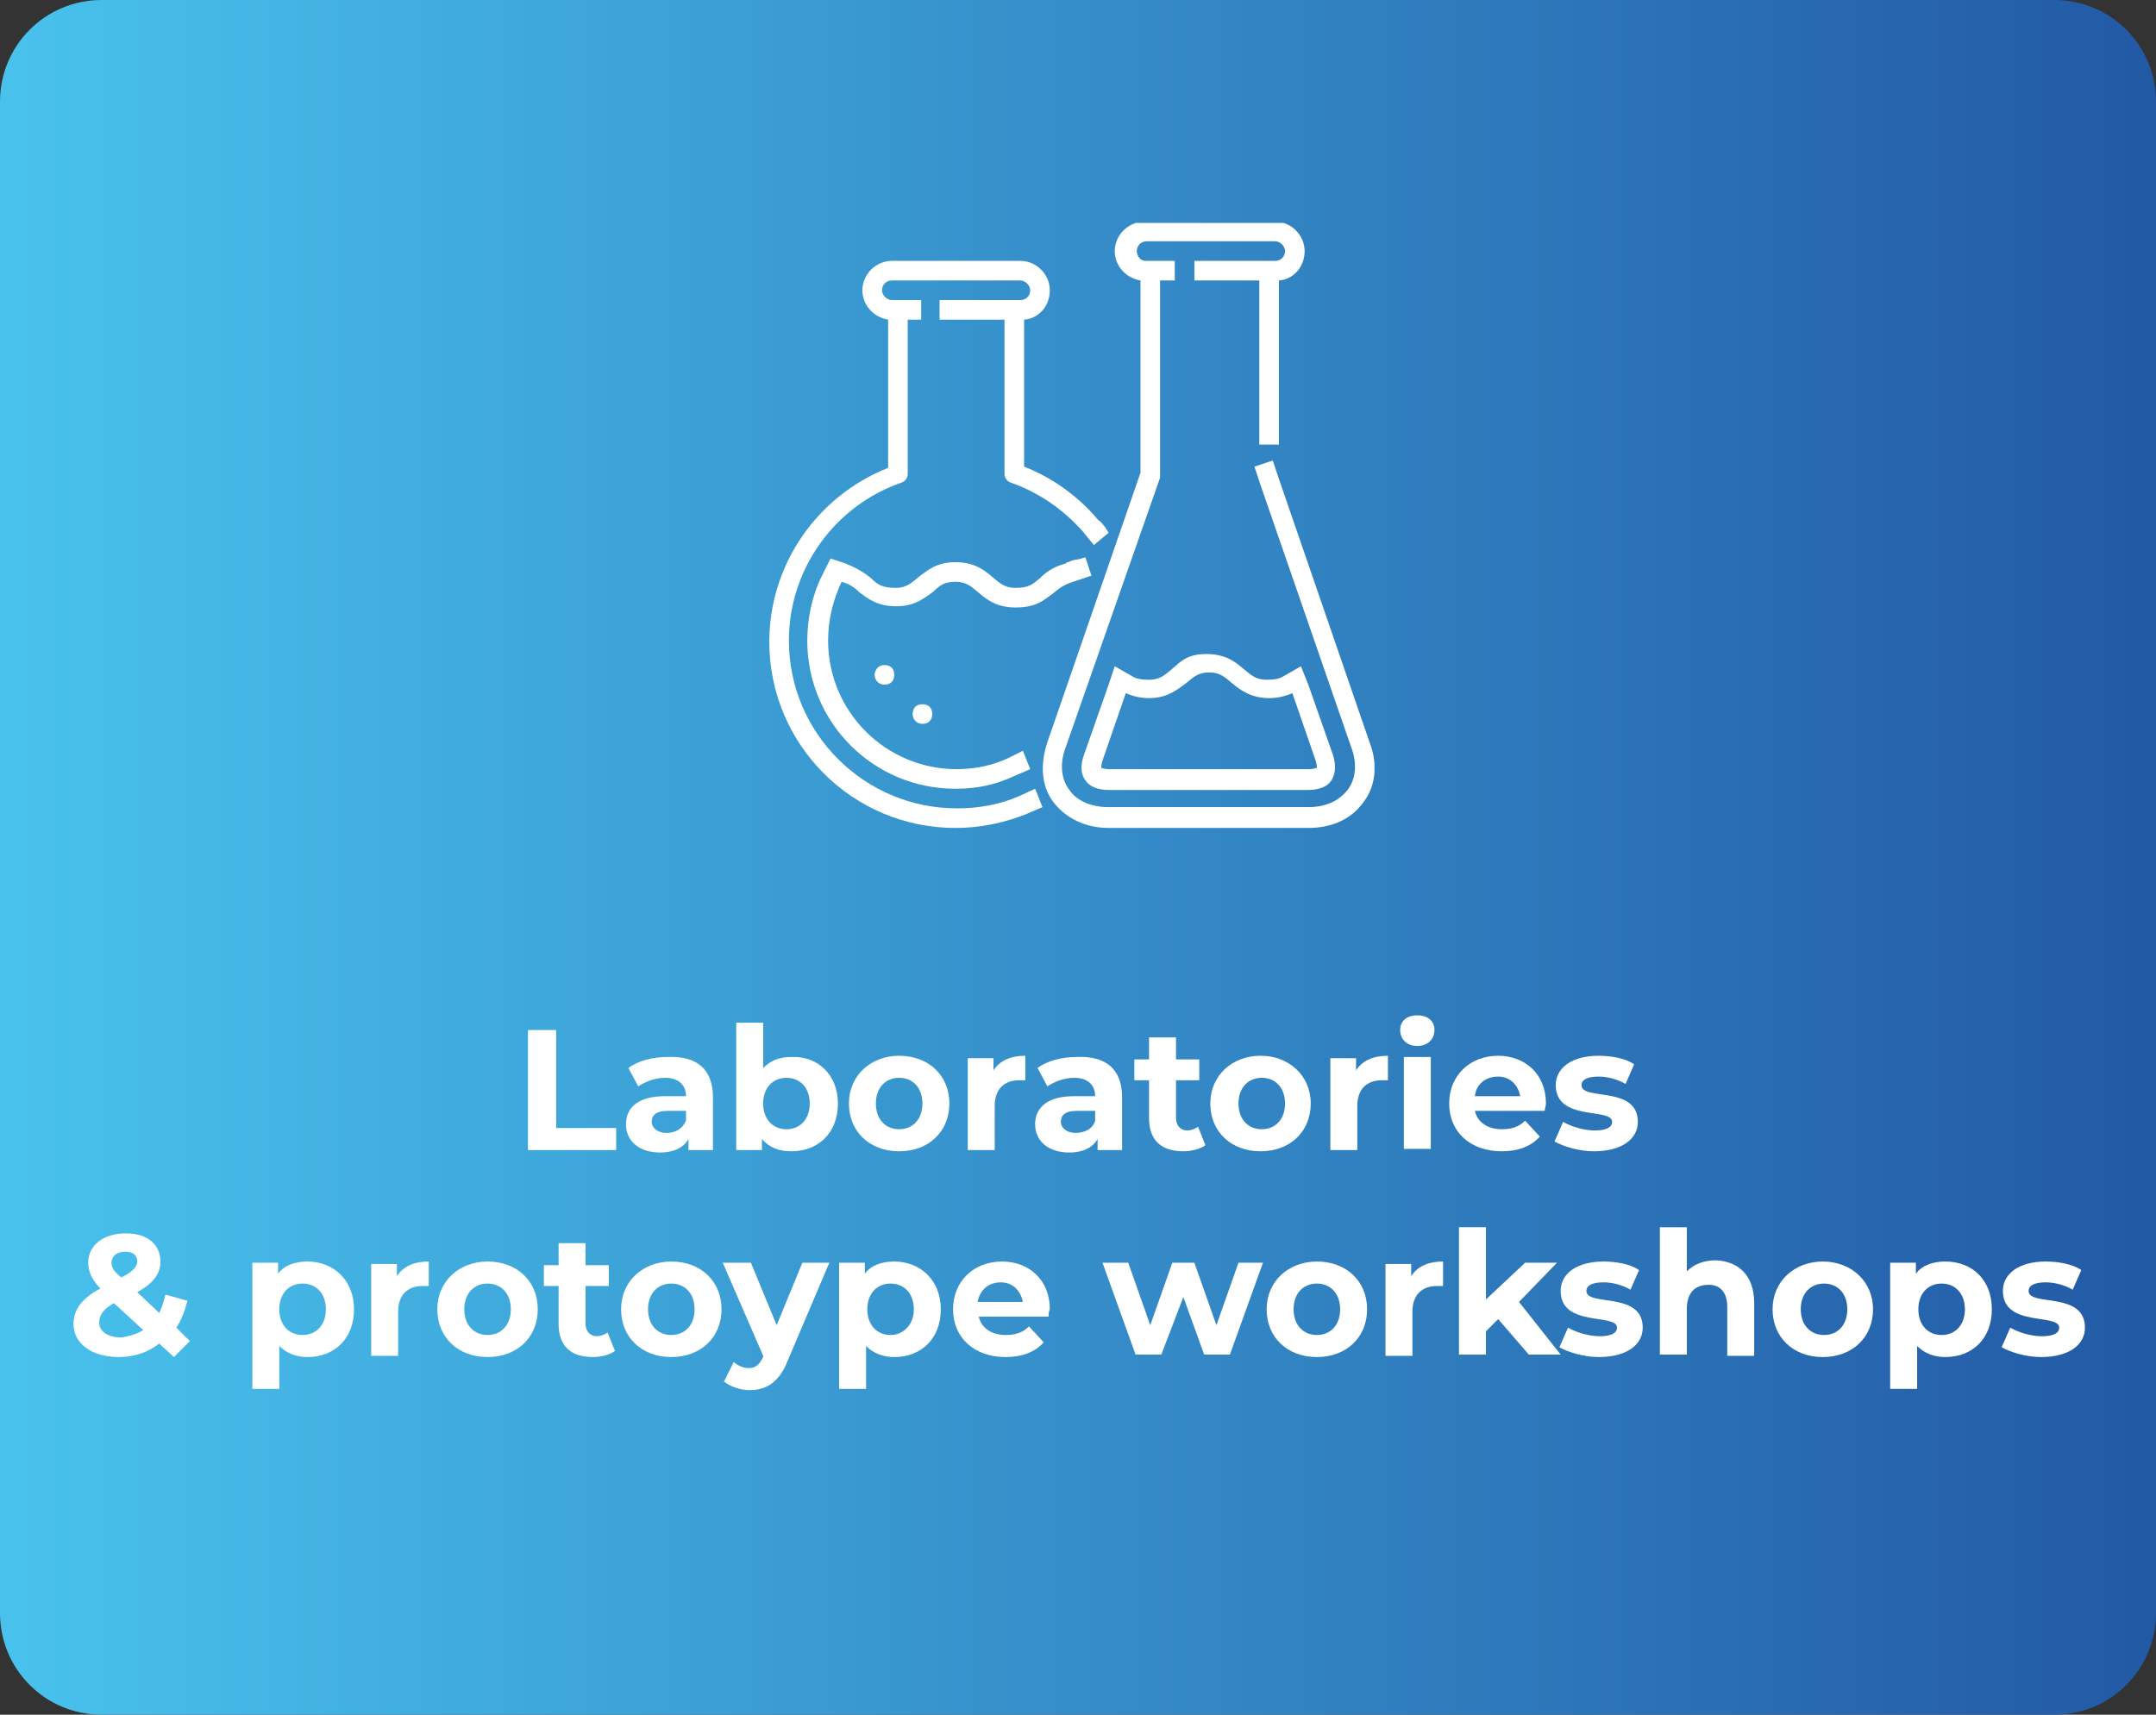 <?xml version="1.0" encoding="utf-8"?>
<!-- Generator: Adobe Illustrator 27.5.0, SVG Export Plug-In . SVG Version: 6.00 Build 0)  -->
<svg version="1.1" id="Warstwa_2_00000172409497285978005140000002158215785793501583_"
	 xmlns="http://www.w3.org/2000/svg" xmlns:xlink="http://www.w3.org/1999/xlink" x="0px" y="0px" viewBox="0 0 176 140"
	 style="enable-background:new 0 0 176 140;" xml:space="preserve">
<rect x="0" y="0" width="176" height="140" fill="#333333" stroke="none"/>
<style type="text/css">
	.st0{fill:url(#SVGID_1_);}
	.st1{clip-path:url(#SVGID_00000007420312240264273710000015205555541437603718_);}
	.st2{clip-path:url(#SVGID_00000040545844047075248780000009274478094347526570_);}
	.st3{fill:#FFFFFF;}
</style>
<g id="Warstwa_1-2">
	<g>
		
			<linearGradient id="SVGID_1_" gradientUnits="userSpaceOnUse" x1="0" y1="69.89" x2="176" y2="69.89" gradientTransform="matrix(1 0 0 -1 0 139.89)">
			<stop  offset="0" style="stop-color:#48C1EC"/>
			<stop  offset="1.000000e-02" style="stop-color:#48C1EC"/>
			<stop  offset="1" style="stop-color:#2259A5"/>
		</linearGradient>
		<path class="st0" d="M8.3,0h159.4c4.6,0,8.3,3.7,8.3,8.3v123.4c0,4.6-3.7,8.3-8.3,8.3H8.3c-4.6,0-8.3-3.7-8.3-8.3V8.3
			C0,3.7,3.7,0,8.3,0z"/>
		<g id="Kompozycja_129">
			<g>
				<defs>
					<rect id="SVGID_00000171689354471353158910000003329601814018090431_" x="62.8" y="18.2" width="49.4" height="49.4"/>
				</defs>
				<clipPath id="SVGID_00000105416244535392514070000014572689382600883365_">
					<use xlink:href="#SVGID_00000171689354471353158910000003329601814018090431_"  style="overflow:visible;"/>
				</clipPath>
				<g style="clip-path:url(#SVGID_00000105416244535392514070000014572689382600883365_);">
					<g>
						<defs>
							<rect id="SVGID_00000172413760978349160510000006420469456275822765_" x="62.8" y="18.2" width="49.4" height="49.4"/>
						</defs>
						<clipPath id="SVGID_00000008855517182304841250000012415579021898734989_">
							<use xlink:href="#SVGID_00000172413760978349160510000006420469456275822765_"  style="overflow:visible;"/>
						</clipPath>
						<g style="clip-path:url(#SVGID_00000008855517182304841250000012415579021898734989_);">
							<path class="st3" d="M71.4,55.1c0,0.4,0.3,0.8,0.8,0.8s0.8-0.3,0.8-0.8s-0.3-0.8-0.8-0.8S71.4,54.7,71.4,55.1"/>
							<path class="st3" d="M74.5,58.3c0,0.4,0.3,0.8,0.8,0.8s0.8-0.3,0.8-0.8s-0.3-0.8-0.8-0.8S74.5,57.8,74.5,58.3"/>
							<path class="st3" d="M78,47.5c0.9,0,1.3,0.4,1.9,0.9c0.6,0.5,1.4,1.2,3,1.2c1.7,0,2.3-0.6,3-1.1c0.5-0.4,0.8-0.7,1.7-1
								l1.5-0.5l-0.5-1.5c0,0-0.6,0.2-0.8,0.2c-0.1,0-0.4,0.1-0.6,0.2l0,0c-0.1,0-0.1,0-0.2,0.1h0c-1.1,0.3-1.7,0.8-2.1,1.2
								c-0.6,0.5-0.9,0.8-2,0.8c-0.9,0-1.3-0.4-1.9-0.9c-0.6-0.5-1.4-1.2-3-1.2s-2.3,0.7-3,1.2c-0.6,0.5-1,0.9-1.9,0.9
								c-1.1,0-1.5-0.3-2-0.8c-0.5-0.4-1.1-0.8-2.1-1.2l-1.2-0.4l-0.7,1.4l0,0c-0.8,1.6-1.2,3.5-1.2,5.3c0,6.7,5.4,12.1,12.1,12.1
								c1.7,0,3.2-0.3,4.7-1l0,0l1.4-0.6l-0.6-1.5l-1,0.5c0,0,0,0,0,0c-1.4,0.7-2.9,1-4.4,1c-5.8,0-10.5-4.7-10.5-10.5
								c0-1.7,0.4-3.3,1.1-4.8c0.7,0.2,1.1,0.5,1.5,0.9c0.7,0.5,1.4,1.1,3,1.1c1.5,0,2.3-0.7,3-1.2C76.7,47.8,77.1,47.5,78,47.5"/>
							<path class="st3" d="M111.8,60.6l-7.4-21.5l-0.5-1.5l-1.5,0.5l0.5,1.5l0,0l7.4,21.4c0.5,1.3,0.4,2.6-0.3,3.5
								c-0.7,0.9-1.8,1.4-3.2,1.4H90.5c-1.4,0-2.6-0.5-3.2-1.4c-0.7-0.9-0.8-2.2-0.3-3.5L94.7,39c0-0.1,0-0.2,0-0.3V22.9H95
								c0,0,0,0,0.1,0h0.8v-1.6h-2.4c-0.4,0-0.7-0.4-0.7-0.8s0.3-0.8,0.8-0.8h10.5c0.4,0,0.8,0.4,0.8,0.8s-0.3,0.8-0.8,0.8h-6.6v1.6
								h5.3v13.4h1.6v-0.8l0,0V22.9c1.2-0.1,2.1-1.1,2.1-2.4c0-1.3-1.1-2.4-2.4-2.4H93.4c-1.3,0-2.4,1.1-2.4,2.4
								c0,1.2,0.9,2.2,2.1,2.4v15.7l-7.6,22c-0.6,1.8-0.5,3.6,0.5,4.9s2.6,2.1,4.5,2.1h16.3c1.9,0,3.5-0.7,4.5-2.1
								C112.3,64.2,112.5,62.4,111.8,60.6"/>
							<path class="st3" d="M95.7,54.6c-0.6,0.5-1,0.9-1.9,0.9c-0.7,0-1.1-0.1-1.4-0.3L91,54.4l-0.5,1.5l-2,5.7
								c-0.3,0.8-0.3,1.6,0.1,2.1c0.3,0.5,1,0.8,1.9,0.8h16.3c0.9,0,1.6-0.3,1.9-0.8s0.4-1.2,0.1-2.1l-2-5.7l-0.6-1.5l-1.4,0.8
								c-0.3,0.2-0.7,0.3-1.4,0.3c-0.9,0-1.3-0.4-1.9-0.9c-0.6-0.5-1.4-1.2-3-1.2S96.4,54,95.7,54.6 M103.6,57
								c0.8,0,1.4-0.2,1.9-0.4l1.9,5.5c0.1,0.3,0.1,0.5,0.1,0.6c-0.1,0-0.3,0.1-0.6,0.1H90.5c-0.3,0-0.6-0.1-0.6-0.1
								c0-0.1,0-0.3,0.1-0.6l1.9-5.5c0.5,0.2,1.1,0.4,1.9,0.4c1.5,0,2.3-0.7,3-1.2c0.6-0.5,1-0.9,1.9-0.9s1.3,0.4,1.9,0.9
								C101.2,56.3,102.1,57,103.6,57"/>
							<path class="st3" d="M83.2,65c-1.6,0.7-3.3,1-5.1,1c-7.5,0-13.7-6.1-13.7-13.7c0-5.8,3.7-11,9.2-12.9
								c0.3-0.1,0.5-0.4,0.5-0.7V26.1h1.1v-1.6h-2.4c-0.4,0-0.8-0.4-0.8-0.8s0.3-0.8,0.8-0.8h10.5c0.4,0,0.8,0.4,0.8,0.8
								s-0.3,0.8-0.8,0.8h-6.6v1.6H82v12.6c0,0.3,0.2,0.6,0.5,0.7c2.3,0.8,4.3,2.2,5.9,4l0.4,0.5l0.5,0.6l1.2-1c0,0-0.3-0.5-0.4-0.6
								c-0.1-0.1-0.2-0.3-0.4-0.4l0,0c-0.1-0.1-0.1-0.1-0.1-0.1l0,0c-1.6-1.9-3.7-3.4-6-4.3V26.1c1.2-0.1,2.1-1.1,2.1-2.4
								c0-1.3-1.1-2.4-2.4-2.4H72.8c-1.3,0-2.4,1.1-2.4,2.4c0,1.2,0.9,2.2,2.1,2.4v12.1c-5.8,2.3-9.7,7.9-9.7,14.2
								c0,8.4,6.8,15.2,15.2,15.2c2,0,3.9-0.4,5.7-1.1l0,0l1.4-0.6l-0.6-1.5L83.2,65L83.2,65z"/>
						</g>
					</g>
				</g>
			</g>
		</g>
	</g>
</g>
<g>
	<path class="st3" d="M43.1,84.1h2.3v8h4.9v1.8h-7.2V84.1z"/>
	<path class="st3" d="M58.2,89.6v4.3h-2v-0.9c-0.4,0.7-1.2,1.1-2.3,1.1c-1.8,0-2.8-1-2.8-2.3c0-1.3,0.9-2.3,3.2-2.3H56
		c0-0.9-0.6-1.5-1.7-1.5c-0.8,0-1.6,0.3-2.2,0.7l-0.8-1.5c0.8-0.6,2-0.9,3.2-0.9C56.9,86.2,58.2,87.3,58.2,89.6z M56,91.5v-0.8h-1.5
		c-1,0-1.3,0.4-1.3,0.9c0,0.5,0.5,0.9,1.2,0.9C55.1,92.5,55.7,92.2,56,91.5z"/>
	<path class="st3" d="M68.4,90.1c0,2.4-1.6,3.9-3.8,3.9c-1,0-1.8-0.3-2.4-1v0.9h-2.1V83.5h2.2v3.7c0.6-0.6,1.3-0.9,2.3-0.9
		C66.7,86.2,68.4,87.7,68.4,90.1z M66.1,90.1c0-1.3-0.8-2.1-1.9-2.1c-1.1,0-1.9,0.8-1.9,2.1s0.8,2.1,1.9,2.1
		C65.3,92.2,66.1,91.4,66.1,90.1z"/>
	<path class="st3" d="M69.3,90.1c0-2.3,1.8-3.9,4.1-3.9c2.4,0,4.1,1.6,4.1,3.9c0,2.3-1.7,3.9-4.1,3.9C71,94,69.3,92.4,69.3,90.1z
		 M75.3,90.1c0-1.3-0.8-2.1-1.9-2.1c-1.1,0-1.9,0.8-1.9,2.1s0.8,2.1,1.9,2.1C74.5,92.2,75.3,91.4,75.3,90.1z"/>
	<path class="st3" d="M83.7,86.2v2c-0.2,0-0.3,0-0.5,0c-1.2,0-2,0.7-2,2.1v3.6H79v-7.5h2.1v1C81.6,86.6,82.5,86.2,83.7,86.2z"/>
	<path class="st3" d="M91.6,89.6v4.3h-2v-0.9c-0.4,0.7-1.2,1.1-2.3,1.1c-1.8,0-2.8-1-2.8-2.3c0-1.3,0.9-2.3,3.2-2.3h1.7
		c0-0.9-0.6-1.5-1.7-1.5c-0.8,0-1.6,0.3-2.2,0.7l-0.8-1.5c0.8-0.6,2-0.9,3.2-0.9C90.3,86.2,91.6,87.3,91.6,89.6z M89.4,91.5v-0.8
		h-1.5c-1,0-1.3,0.4-1.3,0.9c0,0.5,0.5,0.9,1.2,0.9C88.5,92.5,89.2,92.2,89.4,91.5z"/>
	<path class="st3" d="M98.4,93.5C98,93.8,97.3,94,96.6,94c-1.8,0-2.8-0.9-2.8-2.7v-3.1h-1.2v-1.7h1.2v-1.8H96v1.8h1.9v1.7H96v3.1
		c0,0.6,0.4,1,0.9,1c0.3,0,0.6-0.1,0.9-0.3L98.4,93.5z"/>
	<path class="st3" d="M98.8,90.1c0-2.3,1.8-3.9,4.1-3.9s4.1,1.6,4.1,3.9c0,2.3-1.7,3.9-4.1,3.9S98.8,92.4,98.8,90.1z M104.9,90.1
		c0-1.3-0.8-2.1-1.9-2.1s-1.9,0.8-1.9,2.1s0.8,2.1,1.9,2.1S104.9,91.4,104.9,90.1z"/>
	<path class="st3" d="M113.3,86.2v2c-0.2,0-0.3,0-0.5,0c-1.2,0-2,0.7-2,2.1v3.6h-2.2v-7.5h2.1v1C111.2,86.6,112.1,86.2,113.3,86.2z"
		/>
	<path class="st3" d="M114.3,84.1c0-0.7,0.5-1.2,1.4-1.2s1.4,0.5,1.4,1.2c0,0.7-0.5,1.3-1.4,1.3S114.3,84.8,114.3,84.1z M114.6,86.3
		h2.2v7.5h-2.2V86.3z"/>
	<path class="st3" d="M126.1,90.7h-5.7c0.2,0.9,1,1.5,2.2,1.5c0.8,0,1.4-0.2,1.9-0.7l1.2,1.3c-0.7,0.8-1.8,1.2-3.1,1.2
		c-2.6,0-4.3-1.6-4.3-3.9c0-2.3,1.7-3.9,4-3.9c2.2,0,3.9,1.5,3.9,3.9C126.2,90.3,126.1,90.5,126.1,90.7z M120.4,89.5h3.7
		c-0.2-1-0.9-1.6-1.8-1.6C121.3,87.9,120.5,88.5,120.4,89.5z"/>
	<path class="st3" d="M126.9,93.2l0.7-1.6c0.7,0.4,1.7,0.7,2.6,0.7c1,0,1.4-0.3,1.4-0.7c0-1.2-4.6,0-4.6-3c0-1.4,1.3-2.4,3.5-2.4
		c1,0,2.2,0.2,2.9,0.7l-0.7,1.6c-0.7-0.4-1.5-0.6-2.2-0.6c-1,0-1.4,0.3-1.4,0.7c0,1.3,4.6,0,4.6,3c0,1.4-1.3,2.4-3.6,2.4
		C128.9,94,127.6,93.6,126.9,93.2z"/>
	<path class="st3" d="M14.2,110.8l-1.2-1.1c-0.9,0.7-2,1.1-3.3,1.1c-2.2,0-3.7-1.1-3.7-2.7c0-1.2,0.7-2.1,2.2-2.9
		c-0.7-0.7-1-1.4-1-2.1c0-1.4,1.2-2.4,3.1-2.4c1.7,0,2.8,0.9,2.8,2.3c0,1-0.6,1.8-1.9,2.5l1.8,1.7c0.2-0.4,0.4-1,0.5-1.5l1.8,0.5
		c-0.2,0.8-0.5,1.6-0.9,2.2l1.1,1.1L14.2,110.8z M11.7,108.6l-2.4-2.2c-0.9,0.5-1.2,1-1.2,1.6c0,0.7,0.7,1.2,1.8,1.2
		C10.6,109.1,11.2,108.9,11.7,108.6z M9.1,103.1c0,0.4,0.2,0.7,0.8,1.2c1-0.5,1.3-0.9,1.3-1.3c0-0.5-0.3-0.8-1-0.8
		C9.5,102.2,9.1,102.6,9.1,103.1z"/>
	<path class="st3" d="M28.9,106.9c0,2.4-1.6,3.9-3.8,3.9c-0.9,0-1.7-0.3-2.3-0.9v3.5h-2.2v-10.3h2.1v0.9c0.5-0.7,1.4-1,2.4-1
		C27.2,103,28.9,104.5,28.9,106.9z M26.6,106.9c0-1.3-0.8-2.1-1.9-2.1c-1.1,0-1.9,0.8-1.9,2.1c0,1.3,0.8,2.1,1.9,2.1
		C25.8,109,26.6,108.2,26.6,106.9z"/>
	<path class="st3" d="M35,103v2c-0.2,0-0.3,0-0.5,0c-1.2,0-2,0.7-2,2.1v3.6h-2.2v-7.5h2.1v1C32.9,103.4,33.8,103,35,103z"/>
	<path class="st3" d="M35.7,106.9c0-2.3,1.8-3.9,4.1-3.9c2.4,0,4.1,1.6,4.1,3.9c0,2.3-1.7,3.9-4.1,3.9
		C37.4,110.8,35.7,109.2,35.7,106.9z M41.7,106.9c0-1.3-0.8-2.1-1.9-2.1c-1.1,0-1.9,0.8-1.9,2.1c0,1.3,0.8,2.1,1.9,2.1
		C40.9,109,41.7,108.2,41.7,106.9z"/>
	<path class="st3" d="M50.2,110.3c-0.4,0.3-1.1,0.5-1.8,0.5c-1.8,0-2.8-0.9-2.8-2.7V105h-1.2v-1.7h1.2v-1.8h2.2v1.8h1.9v1.7h-1.9
		v3.1c0,0.6,0.4,1,0.9,1c0.3,0,0.6-0.1,0.9-0.3L50.2,110.3z"/>
	<path class="st3" d="M50.7,106.9c0-2.3,1.8-3.9,4.1-3.9c2.4,0,4.1,1.6,4.1,3.9c0,2.3-1.7,3.9-4.1,3.9
		C52.4,110.8,50.7,109.2,50.7,106.9z M56.7,106.9c0-1.3-0.8-2.1-1.9-2.1c-1.1,0-1.9,0.8-1.9,2.1c0,1.3,0.8,2.1,1.9,2.1
		C55.9,109,56.7,108.2,56.7,106.9z"/>
	<path class="st3" d="M67.7,103.1l-3.4,8c-0.7,1.8-1.8,2.4-3.1,2.4c-0.8,0-1.6-0.3-2.1-0.7l0.8-1.6c0.3,0.3,0.8,0.5,1.2,0.5
		c0.6,0,0.9-0.3,1.2-0.9l0-0.1l-3.3-7.6h2.3l2.1,5.1l2.1-5.1H67.7z"/>
	<path class="st3" d="M76.8,106.9c0,2.4-1.6,3.9-3.8,3.9c-0.9,0-1.7-0.3-2.3-0.9v3.5h-2.2v-10.3h2.1v0.9c0.5-0.7,1.4-1,2.4-1
		C75.1,103,76.8,104.5,76.8,106.9z M74.6,106.9c0-1.3-0.8-2.1-1.9-2.1c-1.1,0-1.9,0.8-1.9,2.1c0,1.3,0.8,2.1,1.9,2.1
		C73.7,109,74.6,108.2,74.6,106.9z"/>
	<path class="st3" d="M85.6,107.5h-5.7c0.2,0.9,1,1.5,2.2,1.5c0.8,0,1.4-0.2,1.9-0.7l1.2,1.3c-0.7,0.8-1.8,1.2-3.1,1.2
		c-2.6,0-4.3-1.6-4.3-3.9c0-2.3,1.7-3.9,4-3.9c2.2,0,3.9,1.5,3.9,3.9C85.6,107.1,85.6,107.3,85.6,107.5z M79.8,106.3h3.7
		c-0.2-1-0.9-1.6-1.8-1.6C80.7,104.7,80,105.3,79.8,106.3z"/>
	<path class="st3" d="M103.1,103.1l-2.7,7.5h-2.1l-1.7-4.7l-1.8,4.7h-2.1l-2.7-7.5h2.1l1.8,5.1l1.8-5.1h1.8l1.8,5.1l1.8-5.1H103.1z"
		/>
	<path class="st3" d="M103.4,106.9c0-2.3,1.8-3.9,4.1-3.9c2.4,0,4.1,1.6,4.1,3.9c0,2.3-1.7,3.9-4.1,3.9
		C105.1,110.8,103.4,109.2,103.4,106.9z M109.4,106.9c0-1.3-0.8-2.1-1.9-2.1c-1.1,0-1.9,0.8-1.9,2.1c0,1.3,0.8,2.1,1.9,2.1
		C108.6,109,109.4,108.2,109.4,106.9z"/>
	<path class="st3" d="M117.8,103v2c-0.2,0-0.3,0-0.5,0c-1.2,0-2,0.7-2,2.1v3.6h-2.2v-7.5h2.1v1C115.7,103.4,116.6,103,117.8,103z"/>
	<path class="st3" d="M122.3,107.7l-1,1v1.9h-2.2v-10.4h2.2v5.9l3.2-3h2.6l-3.1,3.2l3.4,4.3h-2.6L122.3,107.7z"/>
	<path class="st3" d="M127.3,110l0.7-1.6c0.7,0.4,1.7,0.7,2.6,0.7c1,0,1.4-0.3,1.4-0.7c0-1.2-4.6,0-4.6-3c0-1.4,1.3-2.4,3.5-2.4
		c1,0,2.2,0.2,2.9,0.7l-0.7,1.6c-0.7-0.4-1.5-0.6-2.2-0.6c-1,0-1.4,0.3-1.4,0.7c0,1.3,4.6,0,4.6,3c0,1.4-1.3,2.4-3.6,2.4
		C129.3,110.8,128,110.4,127.3,110z"/>
	<path class="st3" d="M143.2,106.4v4.3H141v-4c0-1.2-0.6-1.8-1.5-1.8c-1.1,0-1.8,0.6-1.8,2v3.7h-2.2v-10.4h2.2v3.6
		c0.6-0.6,1.4-0.9,2.4-0.9C141.9,103,143.2,104.1,143.2,106.4z"/>
	<path class="st3" d="M144.7,106.9c0-2.3,1.8-3.9,4.1-3.9s4.1,1.6,4.1,3.9c0,2.3-1.7,3.9-4.1,3.9S144.7,109.2,144.7,106.9z
		 M150.8,106.9c0-1.3-0.8-2.1-1.9-2.1s-1.9,0.8-1.9,2.1c0,1.3,0.8,2.1,1.9,2.1S150.8,108.2,150.8,106.9z"/>
	<path class="st3" d="M162.6,106.9c0,2.4-1.6,3.9-3.8,3.9c-0.9,0-1.7-0.3-2.3-0.9v3.5h-2.2v-10.3h2.1v0.9c0.5-0.7,1.4-1,2.4-1
		C161,103,162.6,104.5,162.6,106.9z M160.4,106.9c0-1.3-0.8-2.1-1.9-2.1s-1.9,0.8-1.9,2.1c0,1.3,0.8,2.1,1.9,2.1
		S160.4,108.2,160.4,106.9z"/>
	<path class="st3" d="M163.4,110l0.7-1.6c0.7,0.4,1.7,0.7,2.6,0.7c1,0,1.4-0.3,1.4-0.7c0-1.2-4.6,0-4.6-3c0-1.4,1.3-2.4,3.5-2.4
		c1,0,2.2,0.2,2.9,0.7l-0.7,1.6c-0.7-0.4-1.5-0.6-2.2-0.6c-1,0-1.4,0.3-1.4,0.7c0,1.3,4.6,0,4.6,3c0,1.4-1.3,2.4-3.6,2.4
		C165.4,110.8,164.1,110.4,163.4,110z"/>
</g>
</svg>
